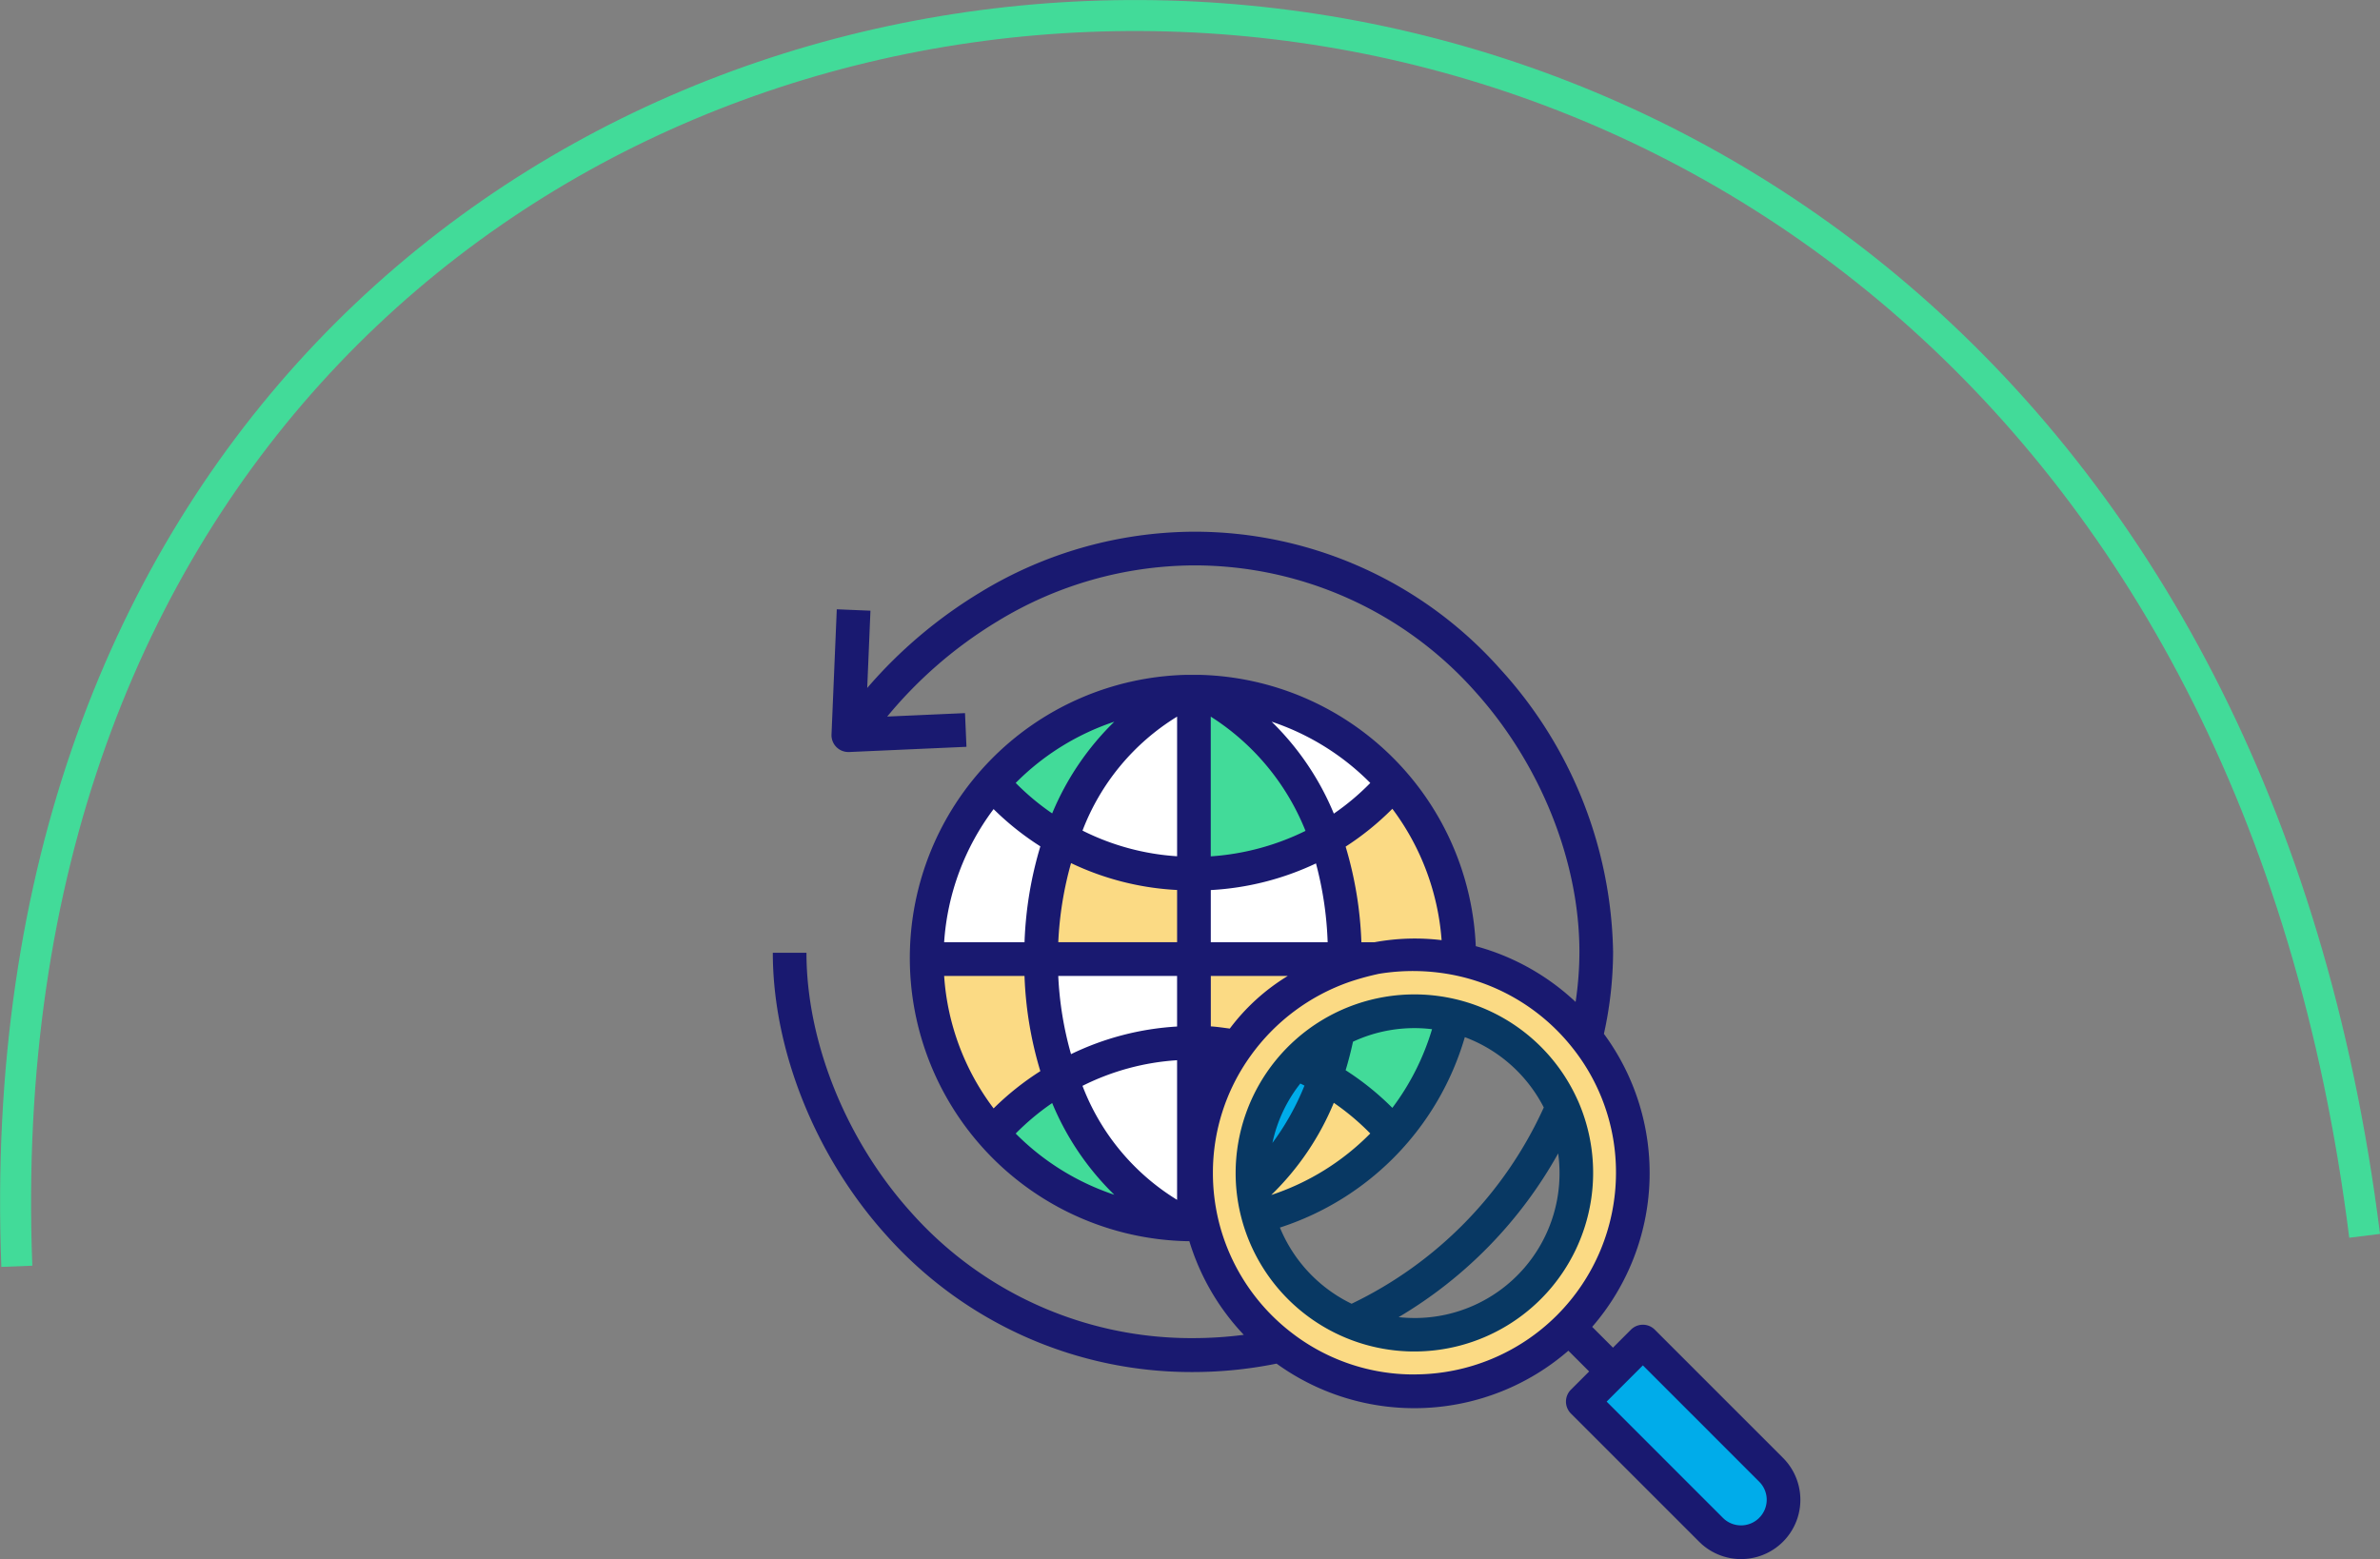 <svg xmlns="http://www.w3.org/2000/svg" width="230.332" height="150.924" viewBox="0 0 230.332 150.924">
  <rect x="0" y="0" width="230.332" height="150.924" fill="#808080" stroke="none"/>
  <g id="global" transform="translate(-575.428 -1237.76)">
    <path id="Path_175" data-name="Path 175" d="M577.057,1360.34c-5.9-153.444,206.559-168.2,227.215-2.951" fill="none" stroke="#42db99" stroke-width="3"/>
    <g id="search" transform="translate(650.2 1289.23)">
      <path id="Path_211" data-name="Path 211" d="M402.918,397.108a4.109,4.109,0,0,1-5.625,5.985c-.061-.064-.124-.112-.185-.175L384.7,390.511l2.918-2.918,2.894-2.893Zm0,0" transform="translate(-306.289 -306.304)" fill="#00acea"/>
      <path id="Path_212" data-name="Path 212" d="M209.153,238.664a21.1,21.1,0,0,1-7.593-11.737.67.67,0,0,1-.022-.088,21.142,21.142,0,1,1,7.616,11.825Zm16.679-31.9a15.673,15.673,0,0,0-19.4,15.217q0,.767.073,1.516a15.677,15.677,0,1,0,19.324-16.732Zm0,0" transform="translate(-159.995 -159.89)" fill="#fbda84"/>
      <path id="Path_213" data-name="Path 213" d="M275.436,136.308v.12a21.312,21.312,0,0,0-8.047-.12h-3.015a35.084,35.084,0,0,0-1.875-11.566,25.39,25.39,0,0,0,6.558-5.4,25.656,25.656,0,0,1,6.378,16.969Zm0,0" transform="translate(-208.991 -95.02)" fill="#fbda84"/>
      <path id="Path_214" data-name="Path 214" d="M271.1,227.809a15.686,15.686,0,0,1,3.723.447,25.659,25.659,0,0,1-5.771,11.387,25.447,25.447,0,0,0-6.559-5.4,32.4,32.4,0,0,0,1.231-4.589A15.624,15.624,0,0,1,271.1,227.809Zm0,0" transform="translate(-208.985 -181.385)" fill="#42db99"/>
      <path id="Path_215" data-name="Path 215" d="M241.725,264.764a25.754,25.754,0,0,1-13.011,8l-.049.012a15.566,15.566,0,0,1-.493-2.667,25.551,25.551,0,0,0,6.994-10.75A25.446,25.446,0,0,1,241.725,264.764Zm0,0" transform="translate(-181.659 -206.506)" fill="#fbda84"/>
      <path id="Path_216" data-name="Path 216" d="M202.813,76.219a25.7,25.7,0,0,1,18.721,8.787,25.389,25.389,0,0,1-6.558,5.4A24.066,24.066,0,0,0,202.813,76.219Zm0,0" transform="translate(-161.468 -60.686)" fill="#fff"/>
      <path id="Path_217" data-name="Path 217" d="M214.253,202.609q0,.386-.006.768v0a21.185,21.185,0,0,0-10.46,7.745h0a25.4,25.4,0,0,0-4.17-.328h-.065v-8.188Zm0,0" transform="translate(-158.87 -161.32)" fill="#fbda84"/>
      <path id="Path_218" data-name="Path 218" d="M214.253,157.417h-14.7V149.23h.065a25.455,25.455,0,0,0,12.763-3.378,35.084,35.084,0,0,1,1.875,11.566Zm0,0" transform="translate(-158.87 -116.129)" fill="#fff"/>
      <path id="Path_219" data-name="Path 219" d="M234.879,253.795a25.55,25.55,0,0,1-6.994,10.749q-.074-.749-.073-1.516A15.584,15.584,0,0,1,232,252.371l.014.012a25.539,25.539,0,0,1,2.863,1.412Zm0,0" transform="translate(-181.373 -200.942)" fill="#00acea"/>
      <path id="Path_220" data-name="Path 220" d="M200.216,76.188a24.066,24.066,0,0,1,12.163,14.19,25.454,25.454,0,0,1-12.763,3.378h-.065V76.18q.333,0,.662.008Zm0,0" transform="translate(-158.871 -60.655)" fill="#42db99"/>
      <path id="Path_221" data-name="Path 221" d="M149.47,258.024v2.341c-.222,0-.444,0-.665-.008h0a24.06,24.06,0,0,1-12.151-14.167,25.709,25.709,0,0,1,12.818-3.4Zm0,0" transform="translate(-108.79 -193.313)" fill="#fff"/>
      <path id="Path_222" data-name="Path 222" d="M142.1,202.609V210.8a25.709,25.709,0,0,0-12.818,3.4,34.972,34.972,0,0,1-1.885-11.589Zm0,0" transform="translate(-101.421 -161.32)" fill="#fff"/>
      <path id="Path_223" data-name="Path 223" d="M142.1,149.134v8.188H127.4a35,35,0,0,1,1.885-11.591A25.719,25.719,0,0,0,142.1,149.134Zm0,0" transform="translate(-101.421 -116.033)" fill="#fbda84"/>
      <path id="Path_224" data-name="Path 224" d="M149.47,78.522V93.756a25.719,25.719,0,0,1-12.818-3.4,24.064,24.064,0,0,1,12.153-14.165h0c.221-.006.44-.008.662-.008Zm0,0" transform="translate(-108.79 -60.655)" fill="#fff"/>
      <path id="Path_225" data-name="Path 225" d="M123.143,76.219A24.064,24.064,0,0,0,110.99,90.384a25.683,25.683,0,0,1-6.568-5.378A25.7,25.7,0,0,1,123.143,76.219Zm0,0" transform="translate(-83.127 -60.686)" fill="#42db99"/>
      <path id="Path_226" data-name="Path 226" d="M110.989,259.48a24.06,24.06,0,0,0,12.151,14.167,25.7,25.7,0,0,1-18.719-8.787,25.7,25.7,0,0,1,6.568-5.379Zm0,0" transform="translate(-83.127 -206.602)" fill="#42db99"/>
      <path id="Path_227" data-name="Path 227" d="M86.067,124.717a35,35,0,0,0-1.885,11.591H73.121A25.656,25.656,0,0,1,79.5,119.339,25.682,25.682,0,0,0,86.067,124.717Zm0,0" transform="translate(-58.204 -95.02)" fill="#fff"/>
      <path id="Path_228" data-name="Path 228" d="M84.182,202.609A34.971,34.971,0,0,0,86.067,214.2a25.706,25.706,0,0,0-6.568,5.38,25.656,25.656,0,0,1-6.379-16.969Zm0,0" transform="translate(-58.204 -161.32)" fill="#fbda84"/>
      <g id="Group_59" data-name="Group 59" transform="translate(0.02 0.001)">
        <path id="Path_229" data-name="Path 229" d="M85.375,77.243a1.631,1.631,0,0,0-2.306,0l-1.741,1.741-2.012-2.012a22.72,22.72,0,0,0,1.136-28.365,37.06,37.06,0,0,0,.888-7.946,41.654,41.654,0,0,0-10.934-27.38A39.569,39.569,0,0,0,40.68,0,40.014,40.014,0,0,0,20.05,5.9,45.413,45.413,0,0,0,9.156,15.126l.312-7.48L6.21,7.51,5.7,19.627a1.631,1.631,0,0,0,1.629,1.7c.025,0,.051,0,.076,0l11.355-.505L18.62,17.56l-7.53.334A41.982,41.982,0,0,1,21.734,8.689,36.77,36.77,0,0,1,40.681,3.261a36.347,36.347,0,0,1,27.3,12.2c6.322,7.016,10.1,16.436,10.1,25.2a32.992,32.992,0,0,1-.369,4.859,22.768,22.768,0,0,0-9.662-5.4A27.433,27.433,0,0,0,41.386,13.858H39.975a27.418,27.418,0,0,0,0,54.817h.01c.114,0,.229,0,.344,0A22.8,22.8,0,0,0,45.6,77.743a38.018,38.018,0,0,1-4.924.318,36.276,36.276,0,0,1-27.3-12.2c-6.323-7.031-10.1-16.545-10.1-25.1H.02c0,9.374,4.088,19.67,10.933,27.284A39.524,39.524,0,0,0,40.68,81.346a40.925,40.925,0,0,0,8.092-.815A22.754,22.754,0,0,0,77.011,79.28l2.012,2.01-1.766,1.765a1.631,1.631,0,0,0,0,2.305l12.4,12.4c.053.054.107.1.161.153l.013.01c.027.028.055.055.084.082a5.739,5.739,0,0,0,7.866-8.352ZM21.388,55.826A23.916,23.916,0,0,1,16.6,43h7.778a36.077,36.077,0,0,0,1.532,9.219,27.119,27.119,0,0,0-4.525,3.608Zm4.524-25.368a36.562,36.562,0,0,0-1.532,9.281H16.6a24.105,24.105,0,0,1,4.786-12.887,27.136,27.136,0,0,0,4.525,3.606Zm27.8,9.281H42.406v-5.05A27.234,27.234,0,0,0,52.585,32.11,33.857,33.857,0,0,1,53.716,39.738Zm-11.31-8.311V17.9A23.375,23.375,0,0,1,51.572,28.96,24.427,24.427,0,0,1,42.406,31.427ZM39.146,17.9V31.417a23.758,23.758,0,0,1-9.154-2.483A22.24,22.24,0,0,1,39.146,17.9Zm0,16.779v5.056h-11.5a33.878,33.878,0,0,1,1.236-7.655A26.977,26.977,0,0,0,39.146,34.682ZM27.644,43h11.5v4.9A27.089,27.089,0,0,0,28.88,50.573,33.183,33.183,0,0,1,27.644,43Zm11.5,8.162V64.677a22.242,22.242,0,0,1-9.154-11.035A23.759,23.759,0,0,1,39.146,51.161Zm5.1-3.065c-.626-.079-1.225-.176-1.836-.21V43h7.455a19.95,19.95,0,0,0-5.618,5.1Zm14.022-8.357H56.98a36.544,36.544,0,0,0-1.524-9.256,27.028,27.028,0,0,0,4.521-3.663,24.191,24.191,0,0,1,4.767,12.716,21.559,21.559,0,0,0-6.481.2ZM57.84,24.324a23.645,23.645,0,0,1-3.526,2.966,26.646,26.646,0,0,0-6.02-8.9,24.214,24.214,0,0,1,9.546,5.93Zm-24.772-5.93a26.66,26.66,0,0,0-6.012,8.875,23.926,23.926,0,0,1-3.53-2.95A24.221,24.221,0,0,1,33.068,18.393ZM23.525,58.259a24.048,24.048,0,0,1,3.531-2.952,26.65,26.65,0,0,0,6.012,8.877A24.23,24.23,0,0,1,23.525,58.259Zm38.589,23.32a19.319,19.319,0,0,1-11.957-4.092,19.528,19.528,0,0,1-7.007-10.83c-.006-.023-.012-.046-.018-.068a.084.084,0,0,0,0-.014,19.536,19.536,0,0,1-.521-4.487,19.339,19.339,0,0,1,3.634-11.333,19.77,19.77,0,0,1,9.655-7.2,25.883,25.883,0,0,1,2.784-.76,20.3,20.3,0,0,1,7.431.161,19.559,19.559,0,0,1,11.305,7.019,19.323,19.323,0,0,1,4.2,12.1,19.532,19.532,0,0,1-19.5,19.5Zm33.347,13.9a2.483,2.483,0,0,1-3.342.123c-.039-.037-.078-.074-.118-.109l-.013-.01-.018-.019L80.716,84.207,84.223,80.7,95.467,91.948a2.464,2.464,0,0,1-.006,3.528Zm0,0" transform="translate(-0.02 -0.001)" fill="#191970"/>
        <path id="Path_230" data-name="Path 230" d="M252.934,230.047a17.306,17.306,0,0,0-33.114,7.034c0,.561.027,1.125.082,1.671a17.3,17.3,0,1,0,33.035-8.706Zm-14.106-6.9a24.119,24.119,0,0,1-3.842,7.62,26.983,26.983,0,0,0-4.521-3.643c.273-.9.509-1.821.713-2.762A14.081,14.081,0,0,1,238.829,223.152ZM223.268,239.2a26.6,26.6,0,0,0,6.052-8.922,23.716,23.716,0,0,1,3.528,2.968,23.979,23.979,0,0,1-9.581,5.954Zm2.812-10.787c.135.064.27.128.4.2a24.794,24.794,0,0,1-3.1,5.547,13.941,13.941,0,0,1,2.693-5.742Zm-1.973,13.94A27.434,27.434,0,0,0,242,223.921a14.156,14.156,0,0,1,7.642,6.807,38.9,38.9,0,0,1-18.6,19,14.174,14.174,0,0,1-6.937-7.375Zm13.017,8.756a14.242,14.242,0,0,1-1.53-.084,42.409,42.409,0,0,0,15.44-15.85,14.015,14.015,0,0,1-13.911,15.935Zm0,0" transform="translate(-175.029 -174.995)" fill="#083863"/>
      </g>
    </g>
  </g>
</svg>
